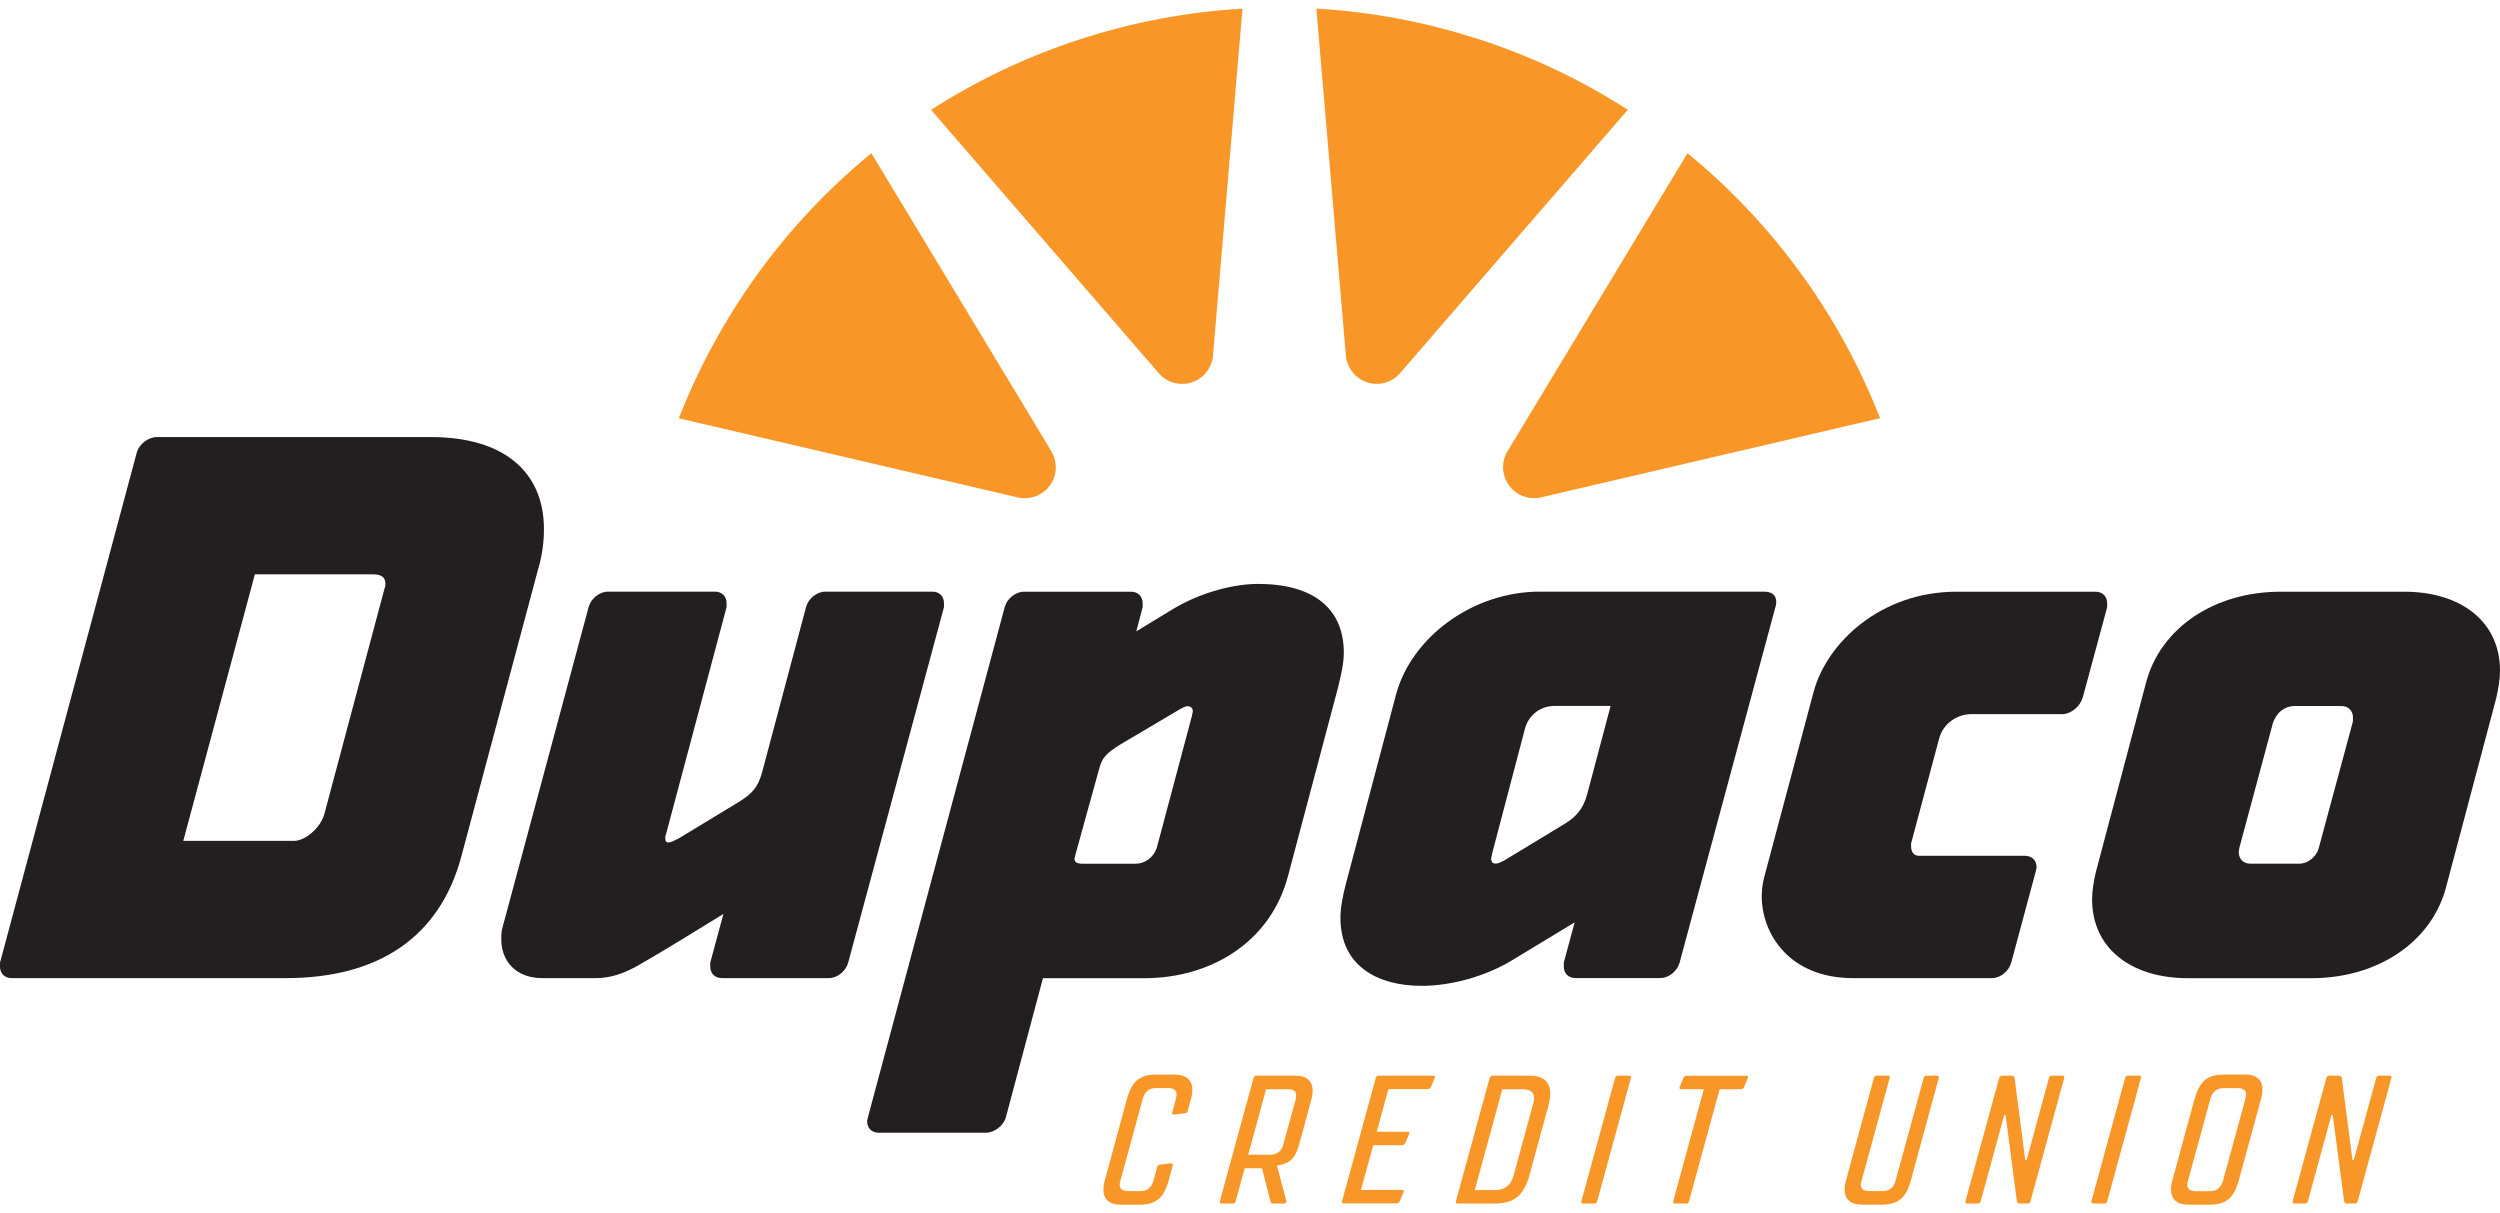 <svg width="136" height="66" viewBox="0 0 255 122" fill="none" xmlns="http://www.w3.org/2000/svg">
<g clip-path="url(#clip0_755_25924)">
<path d="M183.681 27.003C180.289 22.334 176.394 18.243 172.124 14.752C166.465 24.128 153.797 45.096 153.767 45.148C153.129 46.2 153.152 47.581 153.917 48.632C154.683 49.69 155.988 50.133 157.189 49.855C157.249 49.84 181.1 44.27 191.764 41.778C189.76 36.643 187.073 31.673 183.681 26.996V27.003Z" fill="#F89728"/>
<path d="M150.817 3.123C145.324 1.336 139.778 0.323 134.269 0C135.2 10.915 137.271 35.329 137.279 35.389C137.384 36.613 138.209 37.716 139.448 38.122C140.693 38.527 142.007 38.122 142.81 37.183C142.847 37.138 158.878 18.61 166.037 10.322C161.399 7.342 156.311 4.902 150.817 3.115V3.123Z" fill="#F89728"/>
<path d="M110.186 3.123C104.693 4.91 99.604 7.35 94.966 10.33C102.126 18.61 118.156 37.146 118.194 37.191C118.997 38.122 120.31 38.527 121.556 38.129C122.802 37.724 123.62 36.62 123.725 35.397C123.725 35.337 125.804 10.915 126.734 0.007C121.226 0.33 115.672 1.344 110.186 3.123Z" fill="#F89728"/>
<path d="M77.323 27.011C73.93 31.688 71.251 36.658 69.24 41.793C79.904 44.285 103.755 49.855 103.815 49.863C105.008 50.141 106.314 49.698 107.087 48.639C107.86 47.581 107.867 46.207 107.237 45.148C107.207 45.096 94.539 24.121 88.88 14.752C84.61 18.25 80.715 22.334 77.323 27.003V27.011Z" fill="#F89728"/>
<path id="iconSecondaryAccent" d="M54.928 57.032L47.048 86.513C44.842 94.711 38.612 98.893 29.156 98.893H1.186C0.473 98.893 0 98.42 0 97.714V97.316L13.951 45.284C14.184 44.42 15.13 43.707 16 43.707H43.978C51.386 43.707 55.483 47.258 55.483 53.091C55.483 54.352 55.326 55.614 54.935 57.032H54.928ZM38.042 57.708H25.997L18.695 84.892H30.034C31.063 84.892 32.714 83.631 33.111 82.054L39.228 59.127C39.31 58.969 39.31 58.812 39.31 58.654C39.31 58.023 38.913 57.708 38.05 57.708H38.042Z" fill="#231F20"/>
<path id="iconSecondaryAccent" d="M86.516 97.316C86.276 98.187 85.413 98.893 84.55 98.893H73.63C72.925 98.893 72.444 98.42 72.444 97.714V97.316L73.788 92.347C71.191 93.923 67.957 95.972 65.037 97.632C63.619 98.42 62.275 98.893 60.782 98.893H55.311C52.632 98.893 51.131 97.159 51.131 94.951C51.131 94.478 51.131 94.081 51.288 93.608L60.039 61.049C60.272 60.178 61.142 59.472 62.005 59.472H72.925C73.638 59.472 74.111 59.945 74.111 60.658V61.049L67.942 84.186C67.859 84.344 67.859 84.501 67.859 84.659C67.859 84.899 67.942 85.057 68.174 85.057C68.407 85.057 68.722 84.899 69.202 84.659L75.364 80.92C76.782 80.057 77.33 79.344 77.728 77.925L82.216 61.049C82.448 60.178 83.319 59.472 84.182 59.472H95.102C95.814 59.472 96.287 59.945 96.287 60.658V61.049L86.516 97.309V97.316Z" fill="#231F20"/>
<path id="iconSecondaryAccent" d="M181.092 61.049L171.321 97.309C171.088 98.18 170.218 98.885 169.355 98.885H160.687C159.974 98.885 159.508 98.412 159.508 97.707V97.309L160.611 93.21L154.225 97.076C151.628 98.653 148.153 99.681 145.001 99.681C140.589 99.681 136.724 97.714 136.724 92.744C136.724 91.716 136.956 90.537 137.279 89.276L142.397 69.96C143.973 64.127 150.202 59.472 157.054 59.472H179.914C180.86 59.472 181.175 59.945 181.175 60.501C181.175 60.658 181.175 60.816 181.092 61.056V61.049ZM158.548 71.131C156.972 71.131 155.868 72.235 155.553 73.421L152.176 86.266C152.176 86.423 152.093 86.581 152.093 86.656C152.093 87.054 152.251 87.212 152.566 87.212C152.799 87.212 153.114 87.054 153.429 86.896L159.606 83.15C160.792 82.437 161.497 81.574 161.887 80.155L164.281 71.131H158.54H158.548Z" fill="#231F20"/>
<path id="iconSecondaryAccent" d="M212.417 70.305C212.185 71.176 211.232 71.964 210.369 71.964H201.115C199.539 71.964 198.203 72.993 197.806 74.404L194.931 85.155V85.47C194.931 85.943 195.164 86.416 195.719 86.416H206.549C207.262 86.416 207.734 86.889 207.734 87.602C207.734 87.76 207.652 87.842 207.652 87.992L205.145 97.316C204.905 98.187 204.042 98.893 203.179 98.893H188.995C182.533 98.893 179.696 94.396 179.696 90.537C179.696 89.907 179.779 89.276 179.936 88.645L184.98 69.727C186.316 64.682 191.832 59.48 199.562 59.48H213.746C214.459 59.48 214.932 59.953 214.932 60.666V61.056L212.432 70.305H212.417Z" fill="#231F20"/>
<path id="iconSecondaryAccent" d="M254.61 70.358L249.484 89.674C247.983 95.267 242.467 98.9 235.773 98.9H223.164C217.333 98.9 213.393 95.822 213.393 90.86C213.393 89.989 213.551 89.043 213.791 88.022L218.909 68.706C220.41 63.106 225.926 59.48 232.621 59.48H245.229C251.06 59.48 255 62.558 255 67.52C255 68.391 254.842 69.337 254.61 70.358ZM240.005 72.325C240.005 71.619 239.532 71.139 238.82 71.139H234.099C232.913 71.139 232.133 71.927 231.818 72.948L228.403 85.643C228.403 85.8 228.35 85.875 228.35 86.033C228.35 86.739 228.823 87.219 229.529 87.219H234.542C235.405 87.219 236.275 86.506 236.508 85.643L239.998 72.715V72.325H240.005Z" fill="#231F20"/>
<path id="iconSecondaryAccent" d="M136.521 69.097L131.395 88.413C129.586 95.349 123.357 98.9 116.738 98.9H106.381L102.599 113.089C102.359 113.952 101.413 114.666 100.55 114.666H89.63C88.918 114.666 88.445 114.193 88.445 113.479C88.445 113.322 88.527 113.239 88.527 113.089L102.479 61.056C102.711 60.185 103.582 59.48 104.445 59.48H115.365C116.078 59.48 116.55 59.953 116.55 60.666V61.056L115.905 63.519L119.575 61.289C122.569 59.472 125.961 58.684 128.318 58.684C133.992 58.684 137.069 61.206 137.069 65.703C137.069 66.732 136.829 67.828 136.513 69.089L136.521 69.097ZM121.121 71.161C120.881 71.161 120.648 71.319 120.333 71.476L114.291 75.05C112.798 75.996 112.4 76.394 112.085 77.655L109.676 86.363C109.676 86.446 109.593 86.603 109.593 86.678C109.593 87.069 109.834 87.227 110.464 87.227H115.815C116.761 87.227 117.706 86.596 118.021 85.492L121.586 72.107C121.586 71.949 121.669 71.792 121.669 71.709C121.669 71.319 121.429 71.161 121.121 71.161Z" fill="#231F20"/>
<path d="M121.158 112.443C121.121 112.593 121.001 112.668 120.851 112.683L119.747 112.811C119.597 112.826 119.53 112.736 119.567 112.586L119.95 111.189C119.98 111.077 119.995 110.987 120.003 110.889C120.063 110.349 119.77 110.108 119.132 110.108H117.946C117.196 110.108 116.783 110.446 116.565 111.189L114.284 119.538C114.254 119.65 114.224 119.74 114.209 119.838C114.149 120.378 114.457 120.619 115.094 120.619H116.273C117.023 120.619 117.436 120.281 117.654 119.538L118.036 118.156C118.074 118.006 118.171 117.931 118.329 117.916L119.432 117.788C119.605 117.773 119.65 117.863 119.612 118.014L119.215 119.507C118.742 121.204 118.029 122.007 116.213 122.007H114.321C113.106 122.007 112.423 121.414 112.565 120.146C112.588 119.958 112.633 119.733 112.693 119.515L114.944 111.235C115.417 109.538 116.13 108.735 117.931 108.735H119.822C121.038 108.735 121.744 109.35 121.601 110.596C121.579 110.799 121.534 111.009 121.474 111.227L121.151 112.443H121.158Z" fill="#F89728"/>
<path d="M132.115 108.84C133.331 108.84 134.014 109.433 133.872 110.702C133.849 110.889 133.804 111.114 133.744 111.332L132.581 115.619C132.198 117.038 131.77 117.803 130.307 117.991L130.277 118.119L131.207 121.625C131.252 121.752 131.162 121.887 131.012 121.887H129.871C129.736 121.887 129.631 121.85 129.594 121.685L128.723 118.291H126.96L126.036 121.647C125.999 121.812 125.894 121.887 125.744 121.887H124.618C124.453 121.887 124.385 121.812 124.423 121.647L127.86 109.08C127.92 108.915 128.003 108.84 128.168 108.84H132.123H132.115ZM127.312 116.91H129.526C130.277 116.91 130.704 116.572 130.907 115.829L132.153 111.302C132.183 111.189 132.198 111.099 132.205 111.002C132.266 110.461 131.973 110.221 131.357 110.221H129.143L127.312 116.918V116.91Z" fill="#F89728"/>
<path d="M136.889 121.647L140.326 109.08C140.386 108.915 140.468 108.84 140.633 108.84H146.202C146.352 108.84 146.42 108.93 146.345 109.08L145.954 110.011C145.887 110.138 145.782 110.214 145.632 110.214H141.617L140.431 114.56H143.583C143.748 114.56 143.801 114.65 143.725 114.8L143.335 115.731C143.26 115.859 143.163 115.934 143.013 115.934H140.071L138.817 120.498H143.035C143.185 120.498 143.23 120.589 143.155 120.739L142.765 121.67C142.69 121.797 142.592 121.872 142.442 121.872H137.076C136.911 121.872 136.844 121.797 136.881 121.632L136.889 121.647Z" fill="#F89728"/>
<path d="M156.033 118.907C155.486 120.941 154.547 121.887 152.469 121.887H148.701C148.536 121.887 148.469 121.812 148.506 121.647L151.943 109.08C152.003 108.915 152.086 108.84 152.251 108.84H156.018C157.482 108.84 158.285 109.545 158.105 111.077C158.082 111.302 158.03 111.557 157.962 111.82L156.026 118.907H156.033ZM150.427 120.513H152.491C153.482 120.513 154.105 120.033 154.382 119.042L156.386 111.7C156.416 111.572 156.454 111.437 156.469 111.31C156.551 110.581 156.138 110.229 155.298 110.229H153.234L150.427 120.521V120.513Z" fill="#F89728"/>
<path d="M166.172 108.84C166.323 108.84 166.405 108.915 166.353 109.08L162.915 121.647C162.878 121.812 162.773 121.887 162.623 121.887H161.497C161.332 121.887 161.264 121.812 161.302 121.647L164.739 109.08C164.799 108.915 164.882 108.84 165.047 108.84H166.172Z" fill="#F89728"/>
<path d="M171.471 110.221C171.306 110.221 171.253 110.131 171.328 109.981L171.719 109.05C171.794 108.922 171.891 108.847 172.041 108.847H178.12C178.285 108.847 178.338 108.937 178.278 109.088L177.888 110.018C177.813 110.146 177.692 110.221 177.542 110.221H175.404L172.281 121.647C172.244 121.812 172.139 121.887 171.989 121.887H170.863C170.69 121.887 170.63 121.812 170.668 121.647L173.79 110.221H171.463H171.471Z" fill="#F89728"/>
<path d="M191.134 109.08C191.194 108.915 191.276 108.84 191.441 108.84H192.567C192.717 108.84 192.8 108.915 192.747 109.08L189.888 119.538C189.858 119.65 189.828 119.74 189.813 119.838C189.753 120.378 190.06 120.619 190.698 120.619H191.974C192.725 120.619 193.16 120.281 193.355 119.538L196.214 109.08C196.252 108.915 196.357 108.84 196.507 108.84H197.573C197.723 108.84 197.805 108.915 197.753 109.08L194.916 119.5C194.458 121.197 193.73 122 191.914 122H189.925C188.71 122 188.027 121.407 188.169 120.138C188.192 119.95 188.237 119.725 188.297 119.508L191.134 109.087V109.08Z" fill="#F89728"/>
<path d="M202.031 121.647C201.971 121.812 201.888 121.887 201.738 121.887H200.672C200.507 121.887 200.44 121.812 200.477 121.647L203.914 109.08C203.974 108.915 204.057 108.84 204.222 108.84H205.198C205.348 108.84 205.453 108.915 205.49 109.08L206.579 117.451H206.714L208.995 109.08C209.055 108.915 209.138 108.84 209.303 108.84H210.369C210.519 108.84 210.586 108.915 210.549 109.08L207.111 121.647C207.051 121.812 206.969 121.887 206.819 121.887H206.016C205.866 121.887 205.746 121.812 205.723 121.647L204.567 112.849H204.44L202.031 121.647Z" fill="#F89728"/>
<path d="M218.196 108.84C218.346 108.84 218.429 108.915 218.376 109.08L214.939 121.647C214.902 121.812 214.796 121.887 214.646 121.887H213.521C213.356 121.887 213.288 121.812 213.326 121.647L216.763 109.08C216.823 108.915 216.905 108.84 217.07 108.84H218.196Z" fill="#F89728"/>
<path d="M223.855 111.227C224.328 109.53 225.041 108.727 226.842 108.727H228.996C230.211 108.727 230.902 109.32 230.752 110.589C230.729 110.777 230.684 111.002 230.624 111.22L228.365 119.5C227.892 121.197 227.18 122 225.378 122H223.217C222.001 122 221.318 121.407 221.461 120.138C221.483 119.95 221.528 119.725 221.588 119.508L223.84 111.227H223.855ZM225.371 120.626C226.121 120.626 226.534 120.288 226.752 119.545L229.033 111.197C229.063 111.084 229.078 110.994 229.086 110.897C229.146 110.356 228.853 110.116 228.215 110.116H226.842C226.091 110.116 225.679 110.454 225.461 111.197L223.179 119.545C223.149 119.658 223.119 119.748 223.112 119.845C223.052 120.386 223.36 120.626 223.997 120.626H225.363H225.371Z" fill="#F89728"/>
<path d="M235.405 121.647C235.345 121.812 235.262 121.887 235.112 121.887H234.046C233.881 121.887 233.814 121.812 233.851 121.647L237.288 109.08C237.349 108.915 237.431 108.84 237.596 108.84H238.572C238.722 108.84 238.827 108.915 238.865 109.08L239.953 117.451H240.088L242.369 109.08C242.429 108.915 242.512 108.84 242.677 108.84H243.743C243.893 108.84 243.96 108.915 243.923 109.08L240.486 121.647C240.426 121.812 240.343 121.887 240.193 121.887H239.39C239.24 121.887 239.12 121.812 239.097 121.647L237.941 112.849H237.814L235.405 121.647Z" fill="#F89728"/>
</g>
<defs>
<clipPath id="clip0_755_25924">
<rect width="255" height="122" fill="white"/>
</clipPath>
</defs>
</svg>
